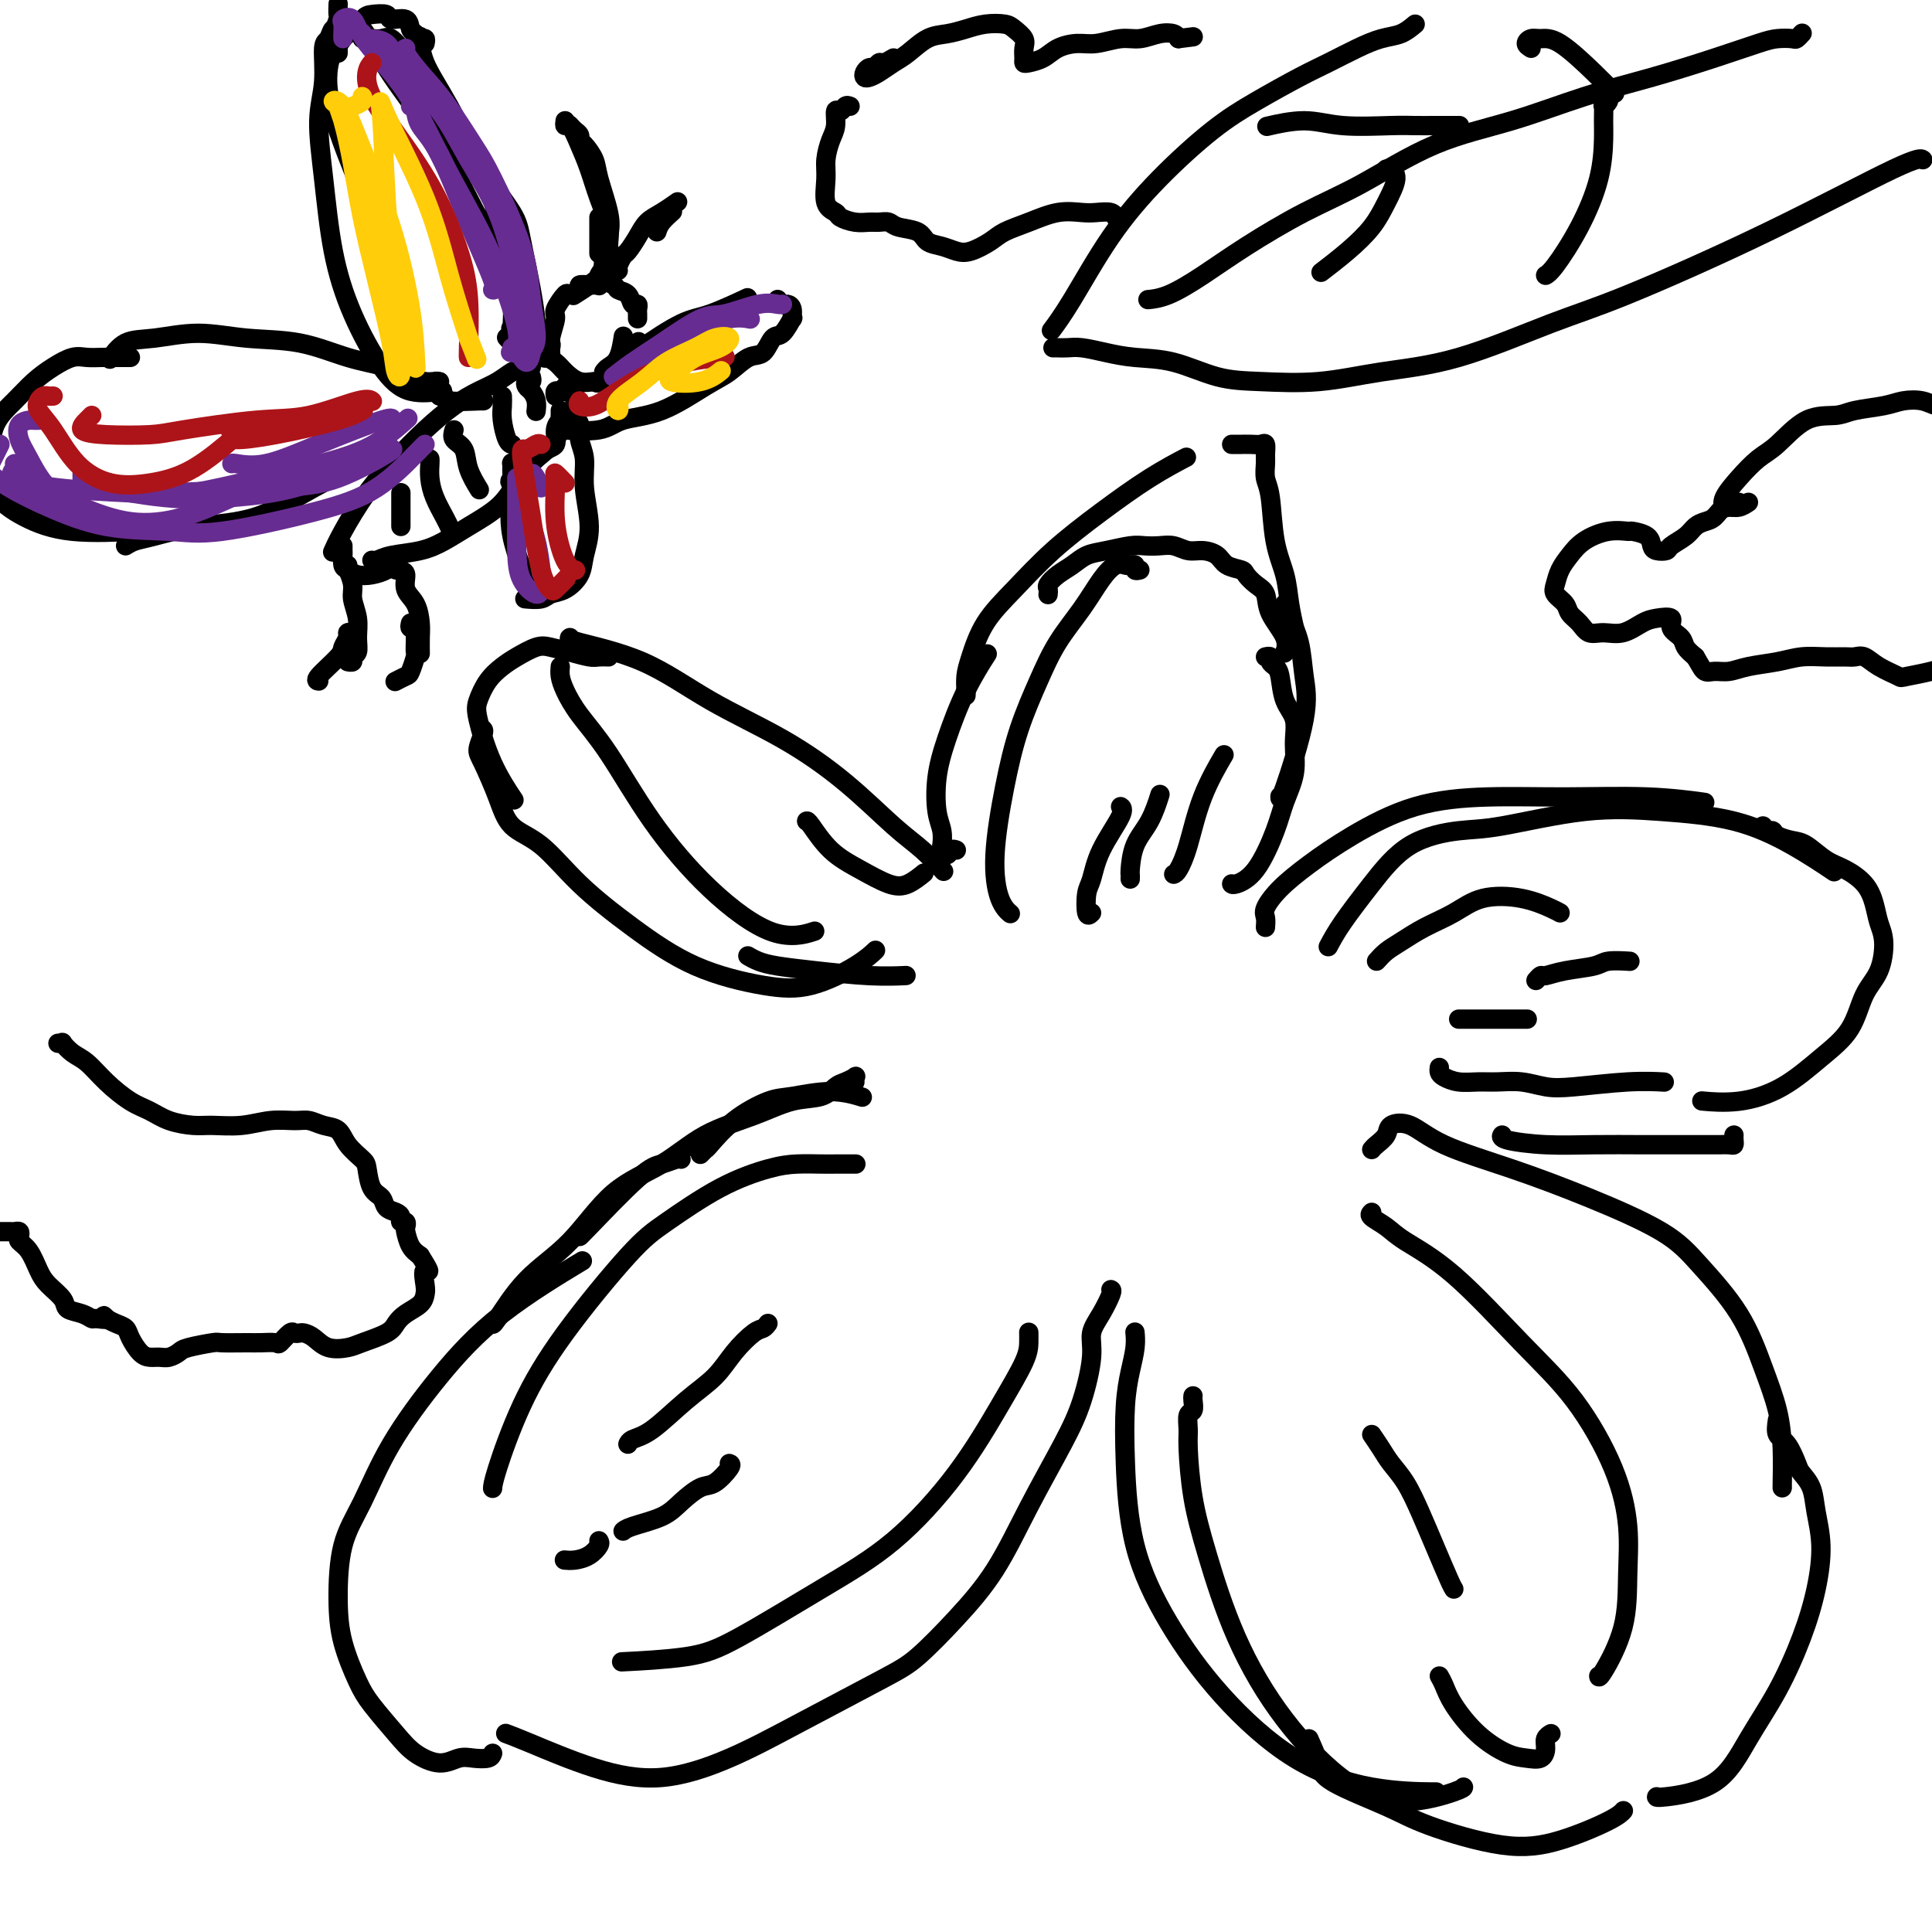 <svg viewBox='0 0 400 400' version='1.1' xmlns='http://www.w3.org/2000/svg' xmlns:xlink='http://www.w3.org/1999/xlink'><g fill='none' stroke='#000000' stroke-width='4' stroke-linecap='round' stroke-linejoin='round'><path d='M198,176c-0.339,-0.141 -0.678,-0.281 -1,0c-0.322,0.281 -0.626,0.984 -1,1c-0.374,0.016 -0.820,-0.653 -1,-1c-0.180,-0.347 -0.096,-0.370 0,-1c0.096,-0.630 0.205,-1.866 0,-3c-0.205,-1.134 -0.723,-2.165 -1,-4c-0.277,-1.835 -0.312,-4.475 0,-7c0.312,-2.525 0.970,-4.934 2,-8c1.030,-3.066 2.431,-6.787 4,-10c1.569,-3.213 3.305,-5.918 4,-7c0.695,-1.082 0.347,-0.541 0,0'/><path d='M217,123c-0.011,0.096 -0.022,0.192 0,0c0.022,-0.192 0.077,-0.671 0,-1c-0.077,-0.329 -0.287,-0.508 0,-1c0.287,-0.492 1.070,-1.299 2,-2c0.930,-0.701 2.006,-1.298 3,-2c0.994,-0.702 1.907,-1.508 3,-2c1.093,-0.492 2.365,-0.669 4,-1c1.635,-0.331 3.634,-0.817 5,-1c1.366,-0.183 2.098,-0.064 3,0c0.902,0.064 1.975,0.072 3,0c1.025,-0.072 2.002,-0.223 3,0c0.998,0.223 2.015,0.819 3,1c0.985,0.181 1.937,-0.055 3,0c1.063,0.055 2.238,0.399 3,1c0.762,0.601 1.112,1.458 2,2c0.888,0.542 2.316,0.769 3,1c0.684,0.231 0.625,0.466 1,1c0.375,0.534 1.183,1.366 2,2c0.817,0.634 1.644,1.070 2,2c0.356,0.930 0.240,2.352 1,4c0.760,1.648 2.397,3.521 3,5c0.603,1.479 0.172,2.566 0,3c-0.172,0.434 -0.086,0.217 0,0'/><path d='M262,136c0.446,-0.090 0.892,-0.180 1,0c0.108,0.180 -0.121,0.630 0,1c0.121,0.370 0.592,0.659 1,1c0.408,0.341 0.752,0.732 1,2c0.248,1.268 0.400,3.412 1,5c0.600,1.588 1.649,2.619 2,4c0.351,1.381 0.006,3.111 0,5c-0.006,1.889 0.328,3.935 0,6c-0.328,2.065 -1.317,4.147 -2,6c-0.683,1.853 -1.059,3.477 -2,6c-0.941,2.523 -2.448,5.944 -4,8c-1.552,2.056 -3.149,2.746 -4,3c-0.851,0.254 -0.958,0.073 -1,0c-0.042,-0.073 -0.021,-0.036 0,0'/><path d='M262,192c0.056,-0.709 0.112,-1.419 0,-2c-0.112,-0.581 -0.393,-1.034 0,-2c0.393,-0.966 1.459,-2.445 3,-4c1.541,-1.555 3.558,-3.187 6,-5c2.442,-1.813 5.309,-3.807 9,-6c3.691,-2.193 8.206,-4.584 13,-6c4.794,-1.416 9.867,-1.857 15,-2c5.133,-0.143 10.324,0.013 16,0c5.676,-0.013 11.836,-0.196 17,0c5.164,0.196 9.333,0.770 11,1c1.667,0.230 0.834,0.115 0,0'/><path d='M365,171c0.320,0.446 0.640,0.891 1,1c0.360,0.109 0.760,-0.119 1,0c0.240,0.119 0.321,0.583 1,1c0.679,0.417 1.957,0.785 3,1c1.043,0.215 1.852,0.276 3,1c1.148,0.724 2.636,2.112 4,3c1.364,0.888 2.604,1.278 4,2c1.396,0.722 2.947,1.778 4,3c1.053,1.222 1.607,2.610 2,4c0.393,1.390 0.624,2.783 1,4c0.376,1.217 0.897,2.259 1,4c0.103,1.741 -0.212,4.181 -1,6c-0.788,1.819 -2.048,3.017 -3,5c-0.952,1.983 -1.594,4.752 -3,7c-1.406,2.248 -3.576,3.975 -6,6c-2.424,2.025 -5.103,4.347 -8,6c-2.897,1.653 -6.011,2.637 -9,3c-2.989,0.363 -5.854,0.104 -7,0c-1.146,-0.104 -0.573,-0.052 0,0'/><path d='M359,235c-0.014,0.309 -0.029,0.619 0,1c0.029,0.381 0.100,0.834 0,1c-0.100,0.166 -0.373,0.044 -1,0c-0.627,-0.044 -1.608,-0.012 -2,0c-0.392,0.012 -0.194,0.003 -1,0c-0.806,-0.003 -2.617,-0.000 -4,0c-1.383,0.000 -2.340,-0.003 -4,0c-1.660,0.003 -4.024,0.011 -7,0c-2.976,-0.011 -6.563,-0.042 -10,0c-3.437,0.042 -6.726,0.155 -10,0c-3.274,-0.155 -6.535,-0.580 -8,-1c-1.465,-0.420 -1.133,-0.834 -1,-1c0.133,-0.166 0.066,-0.083 0,0'/><path d='M284,238c0.203,-0.250 0.406,-0.501 1,-1c0.594,-0.499 1.579,-1.248 2,-2c0.421,-0.752 0.278,-1.509 1,-2c0.722,-0.491 2.309,-0.716 4,0c1.691,0.716 3.484,2.375 7,4c3.516,1.625 8.754,3.217 14,5c5.246,1.783 10.500,3.758 16,6c5.500,2.242 11.246,4.750 15,7c3.754,2.250 5.517,4.240 8,7c2.483,2.760 5.684,6.288 8,10c2.316,3.712 3.745,7.608 5,11c1.255,3.392 2.336,6.282 3,9c0.664,2.718 0.910,5.265 1,8c0.090,2.735 0.024,5.660 0,7c-0.024,1.340 -0.007,1.097 0,1c0.007,-0.097 0.003,-0.049 0,0'/><path d='M368,294c-0.170,1.151 -0.340,2.302 0,3c0.340,0.698 1.190,0.943 2,2c0.810,1.057 1.580,2.926 2,4c0.420,1.074 0.489,1.354 1,2c0.511,0.646 1.464,1.658 2,3c0.536,1.342 0.655,3.012 1,5c0.345,1.988 0.915,4.292 1,7c0.085,2.708 -0.316,5.821 -1,9c-0.684,3.179 -1.651,6.425 -3,10c-1.349,3.575 -3.079,7.480 -5,11c-1.921,3.520 -4.031,6.656 -6,10c-1.969,3.344 -3.796,6.896 -7,9c-3.204,2.104 -7.786,2.759 -10,3c-2.214,0.241 -2.061,0.069 -2,0c0.061,-0.069 0.031,-0.034 0,0'/><path d='M235,276c0.006,0.061 0.012,0.121 0,0c-0.012,-0.121 -0.042,-0.425 0,0c0.042,0.425 0.158,1.579 0,3c-0.158,1.421 -0.588,3.107 -1,5c-0.412,1.893 -0.806,3.991 -1,7c-0.194,3.009 -0.188,6.929 0,12c0.188,5.071 0.557,11.292 2,17c1.443,5.708 3.961,10.903 7,16c3.039,5.097 6.600,10.098 11,15c4.400,4.902 9.637,9.706 15,13c5.363,3.294 10.850,5.079 16,6c5.150,0.921 9.964,0.979 12,1c2.036,0.021 1.296,0.006 1,0c-0.296,-0.006 -0.148,-0.003 0,0'/><path d='M271,360c0.793,1.788 1.587,3.576 2,5c0.413,1.424 0.447,2.483 3,4c2.553,1.517 7.625,3.493 11,5c3.375,1.507 5.052,2.544 9,4c3.948,1.456 10.169,3.332 15,4c4.831,0.668 8.274,0.127 12,-1c3.726,-1.127 7.734,-2.842 10,-4c2.266,-1.158 2.790,-1.759 3,-2c0.210,-0.241 0.105,-0.120 0,0'/><path d='M230,267c0.163,0.066 0.326,0.133 0,1c-0.326,0.867 -1.140,2.536 -2,4c-0.860,1.464 -1.764,2.724 -2,4c-0.236,1.276 0.197,2.568 0,5c-0.197,2.432 -1.025,6.005 -2,9c-0.975,2.995 -2.098,5.410 -4,9c-1.902,3.590 -4.585,8.353 -7,13c-2.415,4.647 -4.563,9.178 -7,13c-2.437,3.822 -5.163,6.933 -8,10c-2.837,3.067 -5.786,6.088 -8,8c-2.214,1.912 -3.695,2.716 -8,5c-4.305,2.284 -11.435,6.049 -17,9c-5.565,2.951 -9.565,5.088 -14,7c-4.435,1.912 -9.304,3.598 -14,4c-4.696,0.402 -9.217,-0.480 -14,-2c-4.783,-1.520 -9.826,-3.679 -13,-5c-3.174,-1.321 -4.478,-1.806 -5,-2c-0.522,-0.194 -0.261,-0.097 0,0'/><path d='M102,363c-0.151,0.412 -0.301,0.823 -1,1c-0.699,0.177 -1.945,0.118 -3,0c-1.055,-0.118 -1.917,-0.296 -3,0c-1.083,0.296 -2.386,1.065 -4,1c-1.614,-0.065 -3.539,-0.966 -5,-2c-1.461,-1.034 -2.458,-2.203 -4,-4c-1.542,-1.797 -3.628,-4.222 -5,-6c-1.372,-1.778 -2.031,-2.911 -3,-5c-0.969,-2.089 -2.248,-5.136 -3,-8c-0.752,-2.864 -0.975,-5.545 -1,-9c-0.025,-3.455 0.149,-7.686 1,-11c0.851,-3.314 2.377,-5.713 4,-9c1.623,-3.287 3.341,-7.464 6,-12c2.659,-4.536 6.259,-9.432 10,-14c3.741,-4.568 7.623,-8.807 13,-13c5.377,-4.193 12.251,-8.341 15,-10c2.749,-1.659 1.375,-0.830 0,0'/><path d='M145,239c0.411,-0.430 0.823,-0.860 1,-1c0.177,-0.140 0.120,0.010 1,-1c0.880,-1.010 2.695,-3.181 5,-5c2.305,-1.819 5.098,-3.286 7,-4c1.902,-0.714 2.912,-0.676 5,-1c2.088,-0.324 5.255,-1.010 8,-1c2.745,0.010 5.070,0.717 6,1c0.930,0.283 0.465,0.141 0,0'/><path d='M195,180c0.331,0.358 0.662,0.717 0,0c-0.662,-0.717 -2.317,-2.509 -4,-4c-1.683,-1.491 -3.394,-2.681 -6,-5c-2.606,-2.319 -6.107,-5.766 -10,-9c-3.893,-3.234 -8.178,-6.254 -13,-9c-4.822,-2.746 -10.182,-5.219 -15,-8c-4.818,-2.781 -9.096,-5.869 -14,-8c-4.904,-2.131 -10.436,-3.304 -13,-4c-2.564,-0.696 -2.161,-0.913 -2,-1c0.161,-0.087 0.081,-0.043 0,0'/><path d='M126,136c-0.712,-0.023 -1.424,-0.046 -2,0c-0.576,0.046 -1.014,0.162 -2,0c-0.986,-0.162 -2.518,-0.602 -4,-1c-1.482,-0.398 -2.914,-0.754 -4,-1c-1.086,-0.246 -1.825,-0.382 -3,0c-1.175,0.382 -2.786,1.283 -4,2c-1.214,0.717 -2.031,1.249 -3,2c-0.969,0.751 -2.091,1.722 -3,3c-0.909,1.278 -1.605,2.862 -2,4c-0.395,1.138 -0.487,1.831 0,4c0.487,2.169 1.554,5.815 3,9c1.446,3.185 3.270,5.910 4,7c0.730,1.090 0.365,0.545 0,0'/><path d='M100,151c0.123,0.129 0.246,0.257 0,1c-0.246,0.743 -0.862,2.099 -1,3c-0.138,0.901 0.202,1.347 1,3c0.798,1.653 2.056,4.515 3,7c0.944,2.485 1.575,4.594 3,6c1.425,1.406 3.645,2.110 6,4c2.355,1.890 4.846,4.965 8,8c3.154,3.035 6.973,6.031 11,9c4.027,2.969 8.263,5.913 13,8c4.737,2.087 9.974,3.319 14,4c4.026,0.681 6.842,0.811 10,0c3.158,-0.811 6.658,-2.565 9,-4c2.342,-1.435 3.526,-2.553 4,-3c0.474,-0.447 0.237,-0.224 0,0'/><path d='M155,198c-0.150,-0.089 -0.300,-0.178 0,0c0.300,0.178 1.052,0.622 2,1c0.948,0.378 2.094,0.690 4,1c1.906,0.310 4.573,0.619 8,1c3.427,0.381 7.615,0.833 11,1c3.385,0.167 5.967,0.048 7,0c1.033,-0.048 0.516,-0.024 0,0'/><path d='M177,224c-0.048,-0.396 -0.097,-0.793 0,-1c0.097,-0.207 0.339,-0.226 0,0c-0.339,0.226 -1.258,0.696 -2,1c-0.742,0.304 -1.308,0.442 -2,1c-0.692,0.558 -1.510,1.538 -3,2c-1.490,0.462 -3.652,0.407 -6,1c-2.348,0.593 -4.883,1.833 -8,3c-3.117,1.167 -6.817,2.261 -10,4c-3.183,1.739 -5.848,4.123 -9,6c-3.152,1.877 -6.792,3.245 -10,6c-3.208,2.755 -5.984,6.896 -9,10c-3.016,3.104 -6.272,5.172 -9,8c-2.728,2.828 -4.927,6.415 -6,8c-1.073,1.585 -1.021,1.167 -1,1c0.021,-0.167 0.010,-0.084 0,0'/><path d='M141,240c-0.158,-0.099 -0.315,-0.198 -1,0c-0.685,0.198 -1.896,0.694 -3,1c-1.104,0.306 -2.100,0.422 -5,3c-2.900,2.578 -7.704,7.617 -10,10c-2.296,2.383 -2.085,2.109 -2,2c0.085,-0.109 0.042,-0.055 0,0'/><path d='M200,144c0.016,-0.159 0.031,-0.318 0,-1c-0.031,-0.682 -0.109,-1.887 0,-3c0.109,-1.113 0.405,-2.133 1,-4c0.595,-1.867 1.489,-4.582 3,-7c1.511,-2.418 3.639,-4.540 6,-7c2.361,-2.460 4.956,-5.259 8,-8c3.044,-2.741 6.538,-5.426 10,-8c3.462,-2.574 6.894,-5.039 10,-7c3.106,-1.961 5.888,-3.417 7,-4c1.112,-0.583 0.556,-0.291 0,0'/><path d='M255,92c0.892,-0.001 1.784,-0.002 2,0c0.216,0.002 -0.243,0.007 0,0c0.243,-0.007 1.190,-0.025 2,0c0.810,0.025 1.484,0.093 2,0c0.516,-0.093 0.874,-0.347 1,0c0.126,0.347 0.022,1.294 0,2c-0.022,0.706 0.039,1.170 0,2c-0.039,0.830 -0.180,2.026 0,3c0.180,0.974 0.679,1.726 1,4c0.321,2.274 0.465,6.071 1,9c0.535,2.929 1.463,4.991 2,7c0.537,2.009 0.683,3.964 1,6c0.317,2.036 0.805,4.153 1,5c0.195,0.847 0.098,0.423 0,0'/><path d='M266,125c-0.059,0.303 -0.117,0.605 0,1c0.117,0.395 0.410,0.881 1,2c0.590,1.119 1.479,2.871 2,5c0.521,2.129 0.676,4.637 1,7c0.324,2.363 0.819,4.582 0,9c-0.819,4.418 -2.951,11.036 -4,14c-1.049,2.964 -1.014,2.276 -1,2c0.014,-0.276 0.007,-0.138 0,0'/><path d='M236,118c-0.448,0.112 -0.896,0.224 -1,0c-0.104,-0.224 0.135,-0.785 0,-1c-0.135,-0.215 -0.646,-0.083 -1,0c-0.354,0.083 -0.552,0.116 -1,0c-0.448,-0.116 -1.147,-0.380 -2,0c-0.853,0.380 -1.859,1.405 -3,3c-1.141,1.595 -2.416,3.760 -4,6c-1.584,2.240 -3.476,4.557 -5,7c-1.524,2.443 -2.680,5.014 -4,8c-1.320,2.986 -2.805,6.387 -4,10c-1.195,3.613 -2.099,7.438 -3,12c-0.901,4.562 -1.798,9.862 -2,14c-0.202,4.138 0.292,7.114 1,9c0.708,1.886 1.631,2.682 2,3c0.369,0.318 0.185,0.159 0,0'/><path d='M226,189c-0.400,0.397 -0.800,0.793 -1,0c-0.200,-0.793 -0.201,-2.777 0,-4c0.201,-1.223 0.604,-1.687 1,-3c0.396,-1.313 0.787,-3.476 2,-6c1.213,-2.524 3.250,-5.410 4,-7c0.750,-1.590 0.214,-1.883 0,-2c-0.214,-0.117 -0.107,-0.059 0,0'/><path d='M234,182c0.010,-0.431 0.021,-0.862 0,-1c-0.021,-0.138 -0.072,0.018 0,-1c0.072,-1.018 0.267,-3.211 1,-5c0.733,-1.789 2.005,-3.174 3,-5c0.995,-1.826 1.713,-4.093 2,-5c0.287,-0.907 0.144,-0.453 0,0'/><path d='M243,181c0.255,-0.096 0.510,-0.191 1,-1c0.490,-0.809 1.214,-2.330 2,-5c0.786,-2.670 1.635,-6.488 3,-10c1.365,-3.512 3.247,-6.718 4,-8c0.753,-1.282 0.376,-0.641 0,0'/><path d='M275,196c0.762,-1.426 1.523,-2.852 3,-5c1.477,-2.148 3.669,-5.017 6,-8c2.331,-2.983 4.801,-6.078 8,-8c3.199,-1.922 7.127,-2.669 10,-3c2.873,-0.331 4.691,-0.247 9,-1c4.309,-0.753 11.110,-2.345 17,-3c5.890,-0.655 10.868,-0.374 16,0c5.132,0.374 10.417,0.843 15,2c4.583,1.157 8.465,3.004 12,5c3.535,1.996 6.724,4.142 8,5c1.276,0.858 0.638,0.429 0,0'/><path d='M318,203c0.386,-0.447 0.772,-0.894 1,-1c0.228,-0.106 0.296,0.129 1,0c0.704,-0.129 2.042,-0.623 4,-1c1.958,-0.377 4.535,-0.637 6,-1c1.465,-0.363 1.817,-0.828 3,-1c1.183,-0.172 3.195,-0.049 4,0c0.805,0.049 0.402,0.025 0,0'/><path d='M285,199c0.618,-0.692 1.235,-1.383 2,-2c0.765,-0.617 1.676,-1.158 3,-2c1.324,-0.842 3.061,-1.984 5,-3c1.939,-1.016 4.078,-1.904 6,-3c1.922,-1.096 3.625,-2.399 6,-3c2.375,-0.601 5.420,-0.501 8,0c2.580,0.501 4.695,1.404 6,2c1.305,0.596 1.802,0.885 2,1c0.198,0.115 0.099,0.058 0,0'/><path d='M302,211c0.253,0.000 0.506,0.000 1,0c0.494,0.000 1.229,0.000 2,0c0.771,0.000 1.578,0.000 3,0c1.422,-0.000 3.460,0.000 5,0c1.540,0.000 2.583,0.000 3,0c0.417,0.000 0.209,0.000 0,0'/><path d='M298,221c-0.048,0.340 -0.097,0.680 0,1c0.097,0.320 0.338,0.621 1,1c0.662,0.379 1.744,0.837 3,1c1.256,0.163 2.686,0.031 4,0c1.314,-0.031 2.512,0.041 4,0c1.488,-0.041 3.265,-0.193 5,0c1.735,0.193 3.429,0.731 5,1c1.571,0.269 3.019,0.268 6,0c2.981,-0.268 7.495,-0.803 11,-1c3.505,-0.197 6.001,-0.056 7,0c0.999,0.056 0.499,0.028 0,0'/><path d='M284,251c-0.274,0.256 -0.549,0.511 0,1c0.549,0.489 1.921,1.211 3,2c1.079,0.789 1.864,1.644 4,3c2.136,1.356 5.624,3.213 10,7c4.376,3.787 9.642,9.506 14,14c4.358,4.494 7.809,7.765 11,12c3.191,4.235 6.123,9.433 8,14c1.877,4.567 2.699,8.502 3,12c0.301,3.498 0.081,6.559 0,10c-0.081,3.441 -0.022,7.263 -1,11c-0.978,3.737 -2.994,7.391 -4,9c-1.006,1.609 -1.002,1.174 -1,1c0.002,-0.174 0.001,-0.087 0,0'/><path d='M284,297c0.690,1.012 1.381,2.025 2,3c0.619,0.975 1.167,1.914 2,3c0.833,1.086 1.950,2.319 3,4c1.050,1.681 2.033,3.810 3,6c0.967,2.190 1.919,4.443 3,7c1.081,2.557 2.291,5.419 3,7c0.709,1.581 0.917,1.880 1,2c0.083,0.120 0.042,0.060 0,0'/><path d='M247,289c-0.031,0.206 -0.061,0.413 0,1c0.061,0.587 0.214,1.556 0,2c-0.214,0.444 -0.796,0.364 -1,1c-0.204,0.636 -0.029,1.989 0,3c0.029,1.011 -0.088,1.681 0,4c0.088,2.319 0.381,6.287 1,10c0.619,3.713 1.563,7.172 3,12c1.437,4.828 3.366,11.024 6,17c2.634,5.976 5.974,11.731 10,17c4.026,5.269 8.739,10.053 13,13c4.261,2.947 8.070,4.058 12,4c3.930,-0.058 7.981,-1.285 10,-2c2.019,-0.715 2.005,-0.919 2,-1c-0.005,-0.081 -0.003,-0.041 0,0'/><path d='M298,347c0.306,0.544 0.612,1.088 1,2c0.388,0.912 0.856,2.193 2,4c1.144,1.807 2.962,4.139 5,6c2.038,1.861 4.296,3.252 6,4c1.704,0.748 2.852,0.852 4,1c1.148,0.148 2.294,0.341 3,0c0.706,-0.341 0.973,-1.215 1,-2c0.027,-0.785 -0.185,-1.481 0,-2c0.185,-0.519 0.767,-0.863 1,-1c0.233,-0.137 0.116,-0.069 0,0'/><path d='M213,276c-0.003,-0.155 -0.007,-0.310 0,0c0.007,0.310 0.024,1.083 0,2c-0.024,0.917 -0.089,1.976 -1,4c-0.911,2.024 -2.667,5.014 -5,9c-2.333,3.986 -5.242,8.970 -9,14c-3.758,5.030 -8.364,10.108 -13,14c-4.636,3.892 -9.300,6.598 -15,10c-5.700,3.402 -12.435,7.499 -17,10c-4.565,2.501 -6.960,3.404 -11,4c-4.040,0.596 -9.726,0.885 -12,1c-2.274,0.115 -1.137,0.058 0,0'/><path d='M151,303c0.276,0.094 0.551,0.189 0,1c-0.551,0.811 -1.930,2.339 -3,3c-1.070,0.661 -1.831,0.454 -3,1c-1.169,0.546 -2.744,1.845 -4,3c-1.256,1.155 -2.192,2.165 -4,3c-1.808,0.835 -4.487,1.494 -6,2c-1.513,0.506 -1.861,0.859 -2,1c-0.139,0.141 -0.070,0.071 0,0'/><path d='M124,319c0.152,0.226 0.303,0.453 0,1c-0.303,0.547 -1.061,1.415 -2,2c-0.939,0.585 -2.061,0.888 -3,1c-0.939,0.112 -1.697,0.032 -2,0c-0.303,-0.032 -0.152,-0.016 0,0'/><path d='M177,241c0.182,-0.000 0.363,-0.000 0,0c-0.363,0.000 -1.272,0.001 -2,0c-0.728,-0.001 -1.277,-0.005 -2,0c-0.723,0.005 -1.620,0.021 -3,0c-1.380,-0.021 -3.243,-0.077 -5,0c-1.757,0.077 -3.408,0.286 -6,1c-2.592,0.714 -6.124,1.934 -10,4c-3.876,2.066 -8.096,4.980 -11,7c-2.904,2.020 -4.491,3.148 -8,7c-3.509,3.852 -8.940,10.430 -13,16c-4.060,5.570 -6.748,10.132 -9,15c-2.252,4.868 -4.068,10.041 -5,13c-0.932,2.959 -0.981,3.702 -1,4c-0.019,0.298 -0.010,0.149 0,0'/><path d='M159,274c-0.295,0.398 -0.589,0.796 -1,1c-0.411,0.204 -0.938,0.215 -2,1c-1.062,0.785 -2.659,2.343 -4,4c-1.341,1.657 -2.426,3.415 -4,5c-1.574,1.585 -3.637,2.999 -6,5c-2.363,2.001 -5.025,4.588 -7,6c-1.975,1.412 -3.262,1.649 -4,2c-0.738,0.351 -0.925,0.814 -1,1c-0.075,0.186 -0.037,0.093 0,0'/><path d='M116,138c-0.057,0.616 -0.113,1.232 0,2c0.113,0.768 0.397,1.688 1,3c0.603,1.312 1.526,3.015 3,5c1.474,1.985 3.499,4.251 6,8c2.501,3.749 5.477,8.980 9,14c3.523,5.020 7.594,9.830 12,14c4.406,4.170 9.148,7.700 13,9c3.852,1.300 6.815,0.372 8,0c1.185,-0.372 0.593,-0.186 0,0'/><path d='M167,170c0.110,-0.045 0.220,-0.091 1,1c0.780,1.091 2.231,3.318 4,5c1.769,1.682 3.858,2.818 6,4c2.142,1.182 4.337,2.410 6,3c1.663,0.590 2.794,0.544 4,0c1.206,-0.544 2.487,-1.584 3,-2c0.513,-0.416 0.256,-0.208 0,0'/><path d='M293,5c-0.927,0.773 -1.853,1.545 -3,2c-1.147,0.455 -2.513,0.592 -4,1c-1.487,0.408 -3.095,1.087 -5,2c-1.905,0.913 -4.105,2.059 -6,3c-1.895,0.941 -3.483,1.676 -6,3c-2.517,1.324 -5.961,3.238 -9,5c-3.039,1.762 -5.673,3.373 -9,6c-3.327,2.627 -7.347,6.270 -11,10c-3.653,3.730 -6.938,7.546 -10,12c-3.062,4.454 -5.901,9.545 -8,13c-2.099,3.455 -3.457,5.273 -4,6c-0.543,0.727 -0.272,0.364 0,0'/><path d='M218,72c0.256,-0.006 0.512,-0.012 1,0c0.488,0.012 1.208,0.043 2,0c0.792,-0.043 1.658,-0.159 3,0c1.342,0.159 3.161,0.592 5,1c1.839,0.408 3.697,0.790 6,1c2.303,0.210 5.049,0.246 8,1c2.951,0.754 6.105,2.225 9,3c2.895,0.775 5.530,0.854 9,1c3.470,0.146 7.775,0.359 12,0c4.225,-0.359 8.368,-1.292 13,-2c4.632,-0.708 9.752,-1.192 16,-3c6.248,-1.808 13.625,-4.940 19,-7c5.375,-2.060 8.747,-3.049 16,-6c7.253,-2.951 18.387,-7.863 29,-13c10.613,-5.137 20.703,-10.498 26,-13c5.297,-2.502 5.799,-2.143 6,-2c0.201,0.143 0.100,0.072 0,0'/><path d='M373,7c0.102,-0.112 0.205,-0.225 0,0c-0.205,0.225 -0.716,0.786 -1,1c-0.284,0.214 -0.341,0.080 -1,0c-0.659,-0.080 -1.919,-0.105 -3,0c-1.081,0.105 -1.982,0.341 -4,1c-2.018,0.659 -5.151,1.740 -9,3c-3.849,1.260 -8.412,2.699 -13,4c-4.588,1.301 -9.201,2.463 -14,4c-4.799,1.537 -9.785,3.449 -15,5c-5.215,1.551 -10.657,2.742 -16,5c-5.343,2.258 -10.585,5.582 -15,8c-4.415,2.418 -8.003,3.930 -12,6c-3.997,2.070 -8.402,4.698 -12,7c-3.598,2.302 -6.387,4.277 -9,6c-2.613,1.723 -5.050,3.195 -7,4c-1.950,0.805 -3.414,0.944 -4,1c-0.586,0.056 -0.293,0.028 0,0'/><path d='M302,26c0.162,-0.000 0.324,-0.000 0,0c-0.324,0.000 -1.134,0.001 -2,0c-0.866,-0.001 -1.789,-0.005 -3,0c-1.211,0.005 -2.711,0.019 -4,0c-1.289,-0.019 -2.368,-0.071 -5,0c-2.632,0.071 -6.819,0.267 -10,0c-3.181,-0.267 -5.356,-0.995 -8,-1c-2.644,-0.005 -5.755,0.713 -7,1c-1.245,0.287 -0.622,0.144 0,0'/><path d='M287,35c0.465,0.029 0.930,0.057 1,0c0.070,-0.057 -0.254,-0.200 0,0c0.254,0.200 1.087,0.744 1,2c-0.087,1.256 -1.092,3.223 -2,5c-0.908,1.777 -1.718,3.363 -3,5c-1.282,1.637 -3.038,3.325 -5,5c-1.962,1.675 -4.132,3.336 -5,4c-0.868,0.664 -0.434,0.332 0,0'/><path d='M333,20c0.113,0.290 0.227,0.581 0,1c-0.227,0.419 -0.794,0.968 -1,1c-0.206,0.032 -0.052,-0.452 0,0c0.052,0.452 0.001,1.840 0,3c-0.001,1.160 0.049,2.090 0,4c-0.049,1.910 -0.195,4.799 -1,8c-0.805,3.201 -2.267,6.714 -4,10c-1.733,3.286 -3.736,6.346 -5,8c-1.264,1.654 -1.790,1.901 -2,2c-0.210,0.099 -0.105,0.049 0,0'/><path d='M317,10c-0.495,-0.307 -0.990,-0.614 -1,-1c-0.010,-0.386 0.464,-0.853 1,-1c0.536,-0.147 1.135,0.024 2,0c0.865,-0.024 1.995,-0.244 4,1c2.005,1.244 4.886,3.950 7,6c2.114,2.050 3.461,3.443 4,4c0.539,0.557 0.269,0.279 0,0'/><path d='M118,26c-0.082,-0.090 -0.164,-0.180 0,0c0.164,0.180 0.573,0.632 1,1c0.427,0.368 0.873,0.654 1,1c0.127,0.346 -0.064,0.753 0,1c0.064,0.247 0.382,0.336 1,1c0.618,0.664 1.535,1.904 2,3c0.465,1.096 0.478,2.049 1,4c0.522,1.951 1.551,4.901 2,7c0.449,2.099 0.316,3.346 0,5c-0.316,1.654 -0.816,3.715 -1,5c-0.184,1.285 -0.053,1.796 0,2c0.053,0.204 0.026,0.102 0,0'/><path d='M117,25c-0.066,0.513 -0.131,1.027 0,1c0.131,-0.027 0.460,-0.594 1,0c0.540,0.594 1.293,2.350 2,4c0.707,1.650 1.368,3.193 2,5c0.632,1.807 1.234,3.877 2,6c0.766,2.123 1.698,4.299 2,6c0.302,1.701 -0.024,2.925 0,4c0.024,1.075 0.398,1.999 0,3c-0.398,1.001 -1.569,2.077 -2,3c-0.431,0.923 -0.123,1.692 0,2c0.123,0.308 0.062,0.154 0,0'/><path d='M124,45c0.000,0.851 0.000,1.702 0,2c0.000,0.298 0.000,0.042 0,1c-0.000,0.958 0.000,3.131 0,4c0.000,0.869 0.000,0.435 0,0'/><path d='M128,56c-0.096,-0.208 -0.192,-0.416 0,-1c0.192,-0.584 0.673,-1.546 1,-2c0.327,-0.454 0.501,-0.402 1,-1c0.499,-0.598 1.321,-1.845 2,-3c0.679,-1.155 1.213,-2.217 2,-3c0.787,-0.783 1.827,-1.288 3,-2c1.173,-0.712 2.478,-1.632 3,-2c0.522,-0.368 0.261,-0.184 0,0'/><path d='M136,48c0.200,-0.622 0.400,-1.244 1,-2c0.600,-0.756 1.600,-1.644 2,-2c0.400,-0.356 0.200,-0.178 0,0'/><path d='M132,66c0.007,-0.344 0.014,-0.687 0,-1c-0.014,-0.313 -0.050,-0.595 0,-1c0.050,-0.405 0.184,-0.934 0,-1c-0.184,-0.066 -0.686,0.332 -1,0c-0.314,-0.332 -0.439,-1.394 -1,-2c-0.561,-0.606 -1.559,-0.757 -2,-1c-0.441,-0.243 -0.325,-0.576 -1,-1c-0.675,-0.424 -2.142,-0.937 -3,-1c-0.858,-0.063 -1.106,0.323 -2,1c-0.894,0.677 -2.433,1.644 -3,2c-0.567,0.356 -0.162,0.102 0,0c0.162,-0.102 0.081,-0.051 0,0'/><path d='M124,59c-0.374,-0.006 -0.748,-0.011 -1,0c-0.252,0.011 -0.381,0.039 -1,0c-0.619,-0.039 -1.729,-0.144 -2,0c-0.271,0.144 0.296,0.536 0,1c-0.296,0.464 -1.456,0.998 -2,1c-0.544,0.002 -0.471,-0.529 -1,0c-0.529,0.529 -1.658,2.117 -2,3c-0.342,0.883 0.105,1.060 0,2c-0.105,0.940 -0.760,2.644 -1,4c-0.240,1.356 -0.065,2.365 0,3c0.065,0.635 0.018,0.896 0,1c-0.018,0.104 -0.009,0.052 0,0'/><path d='M114,71c0.100,0.191 0.200,0.382 0,1c-0.200,0.618 -0.700,1.662 -1,2c-0.300,0.338 -0.400,-0.029 0,0c0.400,0.029 1.299,0.453 2,1c0.701,0.547 1.203,1.218 2,2c0.797,0.782 1.890,1.676 3,2c1.110,0.324 2.238,0.080 3,0c0.762,-0.080 1.157,0.006 2,0c0.843,-0.006 2.133,-0.105 3,-1c0.867,-0.895 1.310,-2.587 2,-4c0.690,-1.413 1.626,-2.547 2,-3c0.374,-0.453 0.187,-0.227 0,0'/><path d='M125,77c0.226,-0.317 0.453,-0.635 1,-1c0.547,-0.365 1.415,-0.778 2,-2c0.585,-1.222 0.888,-3.252 1,-4c0.112,-0.748 0.032,-0.214 0,0c-0.032,0.214 -0.016,0.107 0,0'/><path d='M110,76c0.037,-0.318 0.073,-0.636 0,-1c-0.073,-0.364 -0.257,-0.774 0,-1c0.257,-0.226 0.953,-0.269 1,0c0.047,0.269 -0.556,0.849 -1,1c-0.444,0.151 -0.729,-0.126 -1,0c-0.271,0.126 -0.528,0.654 -1,1c-0.472,0.346 -1.160,0.510 -2,1c-0.840,0.490 -1.833,1.308 -3,2c-1.167,0.692 -2.509,1.259 -4,2c-1.491,0.741 -3.131,1.657 -5,3c-1.869,1.343 -3.969,3.113 -6,5c-2.031,1.887 -3.995,3.890 -6,6c-2.005,2.110 -4.053,4.329 -6,7c-1.947,2.671 -3.793,5.796 -5,8c-1.207,2.204 -1.773,3.487 -2,4c-0.227,0.513 -0.113,0.257 0,0'/><path d='M115,82c-0.081,-0.414 -0.163,-0.829 0,-1c0.163,-0.171 0.569,-0.099 1,0c0.431,0.099 0.886,0.225 1,0c0.114,-0.225 -0.114,-0.799 0,-1c0.114,-0.201 0.568,-0.028 1,0c0.432,0.028 0.842,-0.090 1,0c0.158,0.090 0.066,0.386 0,1c-0.066,0.614 -0.105,1.545 0,2c0.105,0.455 0.353,0.433 0,1c-0.353,0.567 -1.306,1.721 -2,3c-0.694,1.279 -1.128,2.682 -2,4c-0.872,1.318 -2.182,2.549 -4,4c-1.818,1.451 -4.143,3.121 -5,4c-0.857,0.879 -0.245,0.965 0,1c0.245,0.035 0.122,0.017 0,0'/><path d='M116,85c0.009,0.299 0.018,0.599 0,1c-0.018,0.401 -0.064,0.905 0,1c0.064,0.095 0.240,-0.219 0,0c-0.240,0.219 -0.894,0.970 -1,2c-0.106,1.030 0.335,2.337 0,3c-0.335,0.663 -1.446,0.681 -3,2c-1.554,1.319 -3.550,3.940 -5,6c-1.450,2.060 -2.352,3.560 -4,5c-1.648,1.440 -4.042,2.820 -6,4c-1.958,1.180 -3.481,2.158 -5,3c-1.519,0.842 -3.034,1.546 -5,2c-1.966,0.454 -4.383,0.658 -6,1c-1.617,0.342 -2.435,0.823 -3,1c-0.565,0.177 -0.876,0.051 -1,0c-0.124,-0.051 -0.062,-0.025 0,0'/><path d='M71,113c-0.005,0.364 -0.010,0.728 0,1c0.010,0.272 0.036,0.452 0,1c-0.036,0.548 -0.133,1.465 0,2c0.133,0.535 0.494,0.690 1,1c0.506,0.310 1.155,0.777 2,1c0.845,0.223 1.886,0.204 3,0c1.114,-0.204 2.300,-0.593 3,-1c0.700,-0.407 0.914,-0.830 1,-1c0.086,-0.170 0.043,-0.085 0,0'/><path d='M110,78c0.107,0.448 0.215,0.896 0,1c-0.215,0.104 -0.751,-0.136 -1,0c-0.249,0.136 -0.210,0.650 0,1c0.210,0.350 0.592,0.537 1,1c0.408,0.463 0.840,1.202 1,2c0.160,0.798 0.046,1.657 0,2c-0.046,0.343 -0.023,0.172 0,0'/><path d='M104,82c0.022,0.619 0.045,1.238 0,2c-0.045,0.762 -0.156,1.668 0,3c0.156,1.332 0.581,3.089 1,4c0.419,0.911 0.834,0.974 1,1c0.166,0.026 0.083,0.013 0,0'/><path d='M94,89c-0.212,0.708 -0.424,1.416 0,2c0.424,0.584 1.485,1.043 2,2c0.515,0.957 0.485,2.411 1,4c0.515,1.589 1.576,3.311 2,4c0.424,0.689 0.212,0.344 0,0'/><path d='M89,95c0.016,0.176 0.032,0.352 0,1c-0.032,0.648 -0.114,1.768 0,3c0.114,1.232 0.422,2.578 1,4c0.578,1.422 1.425,2.921 2,4c0.575,1.079 0.879,1.737 1,2c0.121,0.263 0.061,0.132 0,0'/><path d='M83,102c0.000,0.423 0.000,0.845 0,2c0.000,1.155 0.000,3.042 0,4c0.000,0.958 -0.000,0.988 0,1c0.000,0.012 0.000,0.006 0,0'/><path d='M82,118c-0.079,-0.525 -0.158,-1.051 0,-1c0.158,0.051 0.554,0.678 1,1c0.446,0.322 0.943,0.340 1,1c0.057,0.660 -0.324,1.964 0,3c0.324,1.036 1.355,1.805 2,3c0.645,1.195 0.905,2.815 1,4c0.095,1.185 0.026,1.934 0,3c-0.026,1.066 -0.007,2.447 0,3c0.007,0.553 0.004,0.276 0,0'/><path d='M85,129c-0.113,0.456 -0.226,0.912 0,1c0.226,0.088 0.792,-0.194 1,0c0.208,0.194 0.056,0.862 0,1c-0.056,0.138 -0.018,-0.254 0,0c0.018,0.254 0.017,1.153 0,2c-0.017,0.847 -0.051,1.642 0,2c0.051,0.358 0.185,0.278 0,1c-0.185,0.722 -0.689,2.245 -1,3c-0.311,0.755 -0.430,0.742 -1,1c-0.570,0.258 -1.591,0.788 -2,1c-0.409,0.212 -0.204,0.106 0,0'/><path d='M72,117c0.033,0.496 0.065,0.992 0,1c-0.065,0.008 -0.228,-0.473 0,0c0.228,0.473 0.847,1.899 1,3c0.153,1.101 -0.159,1.877 0,3c0.159,1.123 0.790,2.592 1,4c0.210,1.408 0.000,2.756 0,4c-0.000,1.244 0.210,2.386 0,3c-0.210,0.614 -0.840,0.701 -1,1c-0.160,0.299 0.149,0.811 0,1c-0.149,0.189 -0.757,0.054 -1,0c-0.243,-0.054 -0.122,-0.027 0,0'/><path d='M73,131c-0.454,-0.061 -0.907,-0.121 -1,0c-0.093,0.121 0.175,0.425 0,1c-0.175,0.575 -0.793,1.422 -1,2c-0.207,0.578 -0.004,0.887 -1,2c-0.996,1.113 -3.191,3.030 -4,4c-0.809,0.970 -0.231,0.991 0,1c0.231,0.009 0.116,0.004 0,0'/><path d='M112,70c0.112,0.407 0.224,0.813 0,1c-0.224,0.187 -0.785,0.154 -1,0c-0.215,-0.154 -0.085,-0.428 0,-1c0.085,-0.572 0.125,-1.440 0,-3c-0.125,-1.560 -0.416,-3.811 -1,-7c-0.584,-3.189 -1.463,-7.317 -2,-10c-0.537,-2.683 -0.732,-3.921 -2,-6c-1.268,-2.079 -3.608,-4.999 -6,-9c-2.392,-4.001 -4.837,-9.083 -7,-13c-2.163,-3.917 -4.044,-6.670 -5,-9c-0.956,-2.330 -0.987,-4.237 -1,-5c-0.013,-0.763 -0.006,-0.381 0,0'/><path d='M88,9c0.091,-0.449 0.181,-0.899 0,-1c-0.181,-0.101 -0.634,0.146 -1,0c-0.366,-0.146 -0.645,-0.684 -1,-1c-0.355,-0.316 -0.785,-0.411 -1,-1c-0.215,-0.589 -0.216,-1.674 -1,-2c-0.784,-0.326 -2.350,0.106 -3,0c-0.650,-0.106 -0.383,-0.749 -1,-1c-0.617,-0.251 -2.120,-0.111 -3,0c-0.880,0.111 -1.139,0.191 -2,1c-0.861,0.809 -2.323,2.345 -3,3c-0.677,0.655 -0.569,0.429 -1,1c-0.431,0.571 -1.400,1.941 -2,3c-0.600,1.059 -0.829,1.809 -1,3c-0.171,1.191 -0.283,2.824 0,5c0.283,2.176 0.961,4.893 2,8c1.039,3.107 2.440,6.602 3,8c0.560,1.398 0.280,0.699 0,0'/><path d='M69,11c-0.008,-0.203 -0.016,-0.406 0,-1c0.016,-0.594 0.057,-1.578 0,-2c-0.057,-0.422 -0.211,-0.282 0,-1c0.211,-0.718 0.789,-2.296 1,-3c0.211,-0.704 0.057,-0.536 0,-1c-0.057,-0.464 -0.016,-1.561 0,-2c0.016,-0.439 0.008,-0.219 0,0'/><path d='M70,11c0.007,-0.750 0.013,-1.500 0,-2c-0.013,-0.500 -0.046,-0.748 0,-1c0.046,-0.252 0.171,-0.506 0,-1c-0.171,-0.494 -0.639,-1.229 -1,-1c-0.361,0.229 -0.616,1.421 -1,2c-0.384,0.579 -0.897,0.544 -1,2c-0.103,1.456 0.203,4.404 0,7c-0.203,2.596 -0.916,4.840 -1,8c-0.084,3.160 0.460,7.236 1,12c0.540,4.764 1.077,10.215 2,15c0.923,4.785 2.231,8.904 4,13c1.769,4.096 4.000,8.170 6,11c2.000,2.830 3.769,4.416 6,5c2.231,0.584 4.923,0.167 6,0c1.077,-0.167 0.538,-0.083 0,0'/><path d='M91,82c0.483,-0.113 0.967,-0.226 1,0c0.033,0.226 -0.383,0.793 1,1c1.383,0.207 4.565,0.056 6,0c1.435,-0.056 1.124,-0.016 1,0c-0.124,0.016 -0.062,0.008 0,0'/><path d='M88,80c-0.080,0.400 -0.161,0.801 0,1c0.161,0.199 0.563,0.197 1,0c0.437,-0.197 0.910,-0.588 1,-1c0.090,-0.412 -0.204,-0.845 0,-1c0.204,-0.155 0.907,-0.034 1,0c0.093,0.034 -0.425,-0.020 -1,0c-0.575,0.020 -1.209,0.114 -2,0c-0.791,-0.114 -1.741,-0.436 -3,-1c-1.259,-0.564 -2.829,-1.371 -5,-2c-2.171,-0.629 -4.943,-1.079 -8,-2c-3.057,-0.921 -6.401,-2.313 -10,-3c-3.599,-0.687 -7.455,-0.670 -11,-1c-3.545,-0.330 -6.779,-1.005 -10,-1c-3.221,0.005 -6.430,0.692 -9,1c-2.570,0.308 -4.499,0.237 -6,1c-1.501,0.763 -2.572,2.361 -3,3c-0.428,0.639 -0.214,0.320 0,0'/><path d='M27,74c-0.359,0.000 -0.718,0.000 -1,0c-0.282,-0.000 -0.486,-0.002 -1,0c-0.514,0.002 -1.337,0.006 -2,0c-0.663,-0.006 -1.167,-0.021 -2,0c-0.833,0.021 -1.996,0.080 -3,0c-1.004,-0.080 -1.849,-0.299 -3,0c-1.151,0.299 -2.610,1.116 -4,2c-1.390,0.884 -2.713,1.835 -4,3c-1.287,1.165 -2.539,2.545 -4,4c-1.461,1.455 -3.130,2.986 -4,5c-0.870,2.014 -0.942,4.512 -1,7c-0.058,2.488 -0.101,4.968 1,7c1.101,2.032 3.347,3.617 6,5c2.653,1.383 5.714,2.565 10,3c4.286,0.435 9.796,0.124 12,0c2.204,-0.124 1.102,-0.062 0,0'/><path d='M26,113c0.588,-0.364 1.176,-0.728 2,-1c0.824,-0.272 1.882,-0.452 4,-1c2.118,-0.548 5.294,-1.465 9,-2c3.706,-0.535 7.942,-0.690 12,-2c4.058,-1.310 7.939,-3.776 12,-6c4.061,-2.224 8.303,-4.207 10,-5c1.697,-0.793 0.848,-0.397 0,0'/><path d='M124,79c-0.357,0.256 -0.715,0.513 0,0c0.715,-0.513 2.501,-1.795 4,-3c1.499,-1.205 2.711,-2.334 5,-4c2.289,-1.666 5.655,-3.869 8,-5c2.345,-1.131 3.670,-1.189 6,-2c2.330,-0.811 5.666,-2.375 7,-3c1.334,-0.625 0.667,-0.313 0,0'/><path d='M161,62c0.341,0.435 0.681,0.870 1,1c0.319,0.130 0.615,-0.045 1,0c0.385,0.045 0.857,0.310 1,1c0.143,0.690 -0.044,1.803 0,2c0.044,0.197 0.319,-0.524 0,0c-0.319,0.524 -1.232,2.294 -2,3c-0.768,0.706 -1.391,0.350 -2,1c-0.609,0.650 -1.205,2.307 -2,3c-0.795,0.693 -1.787,0.422 -3,1c-1.213,0.578 -2.645,2.005 -4,3c-1.355,0.995 -2.634,1.559 -5,3c-2.366,1.441 -5.819,3.759 -9,5c-3.181,1.241 -6.090,1.405 -8,2c-1.910,0.595 -2.822,1.622 -5,2c-2.178,0.378 -5.622,0.108 -7,0c-1.378,-0.108 -0.689,-0.054 0,0'/><path d='M116,87c0.229,0.012 0.458,0.024 1,0c0.542,-0.024 1.398,-0.085 2,0c0.602,0.085 0.951,0.317 1,1c0.049,0.683 -0.200,1.817 0,3c0.200,1.183 0.851,2.417 1,4c0.149,1.583 -0.203,3.517 0,6c0.203,2.483 0.962,5.516 1,8c0.038,2.484 -0.646,4.421 -1,6c-0.354,1.579 -0.379,2.801 -1,4c-0.621,1.199 -1.838,2.374 -3,3c-1.162,0.626 -2.270,0.704 -3,1c-0.730,0.296 -1.081,0.810 -2,1c-0.919,0.190 -2.405,0.054 -3,0c-0.595,-0.054 -0.297,-0.027 0,0'/><path d='M108,95c-0.309,0.412 -0.618,0.823 -1,1c-0.382,0.177 -0.838,0.119 -1,0c-0.162,-0.119 -0.029,-0.300 0,0c0.029,0.300 -0.045,1.082 0,2c0.045,0.918 0.208,1.973 0,4c-0.208,2.027 -0.788,5.028 0,9c0.788,3.972 2.943,8.916 4,11c1.057,2.084 1.016,1.310 1,1c-0.016,-0.310 -0.008,-0.155 0,0'/><path d='M185,12c-0.756,0.455 -1.513,0.909 -2,1c-0.487,0.091 -0.706,-0.182 -1,0c-0.294,0.182 -0.665,0.820 -1,1c-0.335,0.180 -0.635,-0.097 -1,0c-0.365,0.097 -0.796,0.570 -1,1c-0.204,0.430 -0.180,0.818 0,1c0.180,0.182 0.515,0.157 1,0c0.485,-0.157 1.119,-0.448 2,-1c0.881,-0.552 2.010,-1.366 3,-2c0.990,-0.634 1.842,-1.088 3,-2c1.158,-0.912 2.621,-2.284 4,-3c1.379,-0.716 2.672,-0.778 4,-1c1.328,-0.222 2.689,-0.603 4,-1c1.311,-0.397 2.572,-0.808 4,-1c1.428,-0.192 3.024,-0.164 4,0c0.976,0.164 1.333,0.464 2,1c0.667,0.536 1.644,1.307 2,2c0.356,0.693 0.090,1.308 0,2c-0.090,0.692 -0.006,1.461 0,2c0.006,0.539 -0.067,0.848 0,1c0.067,0.152 0.274,0.147 1,0c0.726,-0.147 1.972,-0.436 3,-1c1.028,-0.564 1.839,-1.404 3,-2c1.161,-0.596 2.674,-0.948 4,-1c1.326,-0.052 2.467,0.196 4,0c1.533,-0.196 3.458,-0.834 5,-1c1.542,-0.166 2.702,0.141 4,0c1.298,-0.141 2.734,-0.730 4,-1c1.266,-0.270 2.362,-0.220 3,0c0.638,0.220 0.819,0.610 1,1'/><path d='M244,8c5.333,-0.667 2.667,-0.333 0,0'/><path d='M176,22c-0.341,-0.133 -0.683,-0.266 -1,0c-0.317,0.266 -0.611,0.931 -1,1c-0.389,0.069 -0.874,-0.458 -1,0c-0.126,0.458 0.108,1.901 0,3c-0.108,1.099 -0.558,1.853 -1,3c-0.442,1.147 -0.877,2.688 -1,4c-0.123,1.312 0.067,2.394 0,4c-0.067,1.606 -0.390,3.737 0,5c0.390,1.263 1.494,1.659 2,2c0.506,0.341 0.415,0.626 1,1c0.585,0.374 1.845,0.835 3,1c1.155,0.165 2.204,0.032 3,0c0.796,-0.032 1.339,0.037 2,0c0.661,-0.037 1.440,-0.179 2,0c0.560,0.179 0.902,0.678 2,1c1.098,0.322 2.953,0.466 4,1c1.047,0.534 1.285,1.458 2,2c0.715,0.542 1.908,0.703 3,1c1.092,0.297 2.082,0.729 3,1c0.918,0.271 1.763,0.380 3,0c1.237,-0.380 2.866,-1.251 4,-2c1.134,-0.749 1.773,-1.377 3,-2c1.227,-0.623 3.043,-1.240 5,-2c1.957,-0.760 4.055,-1.664 6,-2c1.945,-0.336 3.737,-0.104 5,0c1.263,0.104 1.998,0.079 3,0c1.002,-0.079 2.270,-0.214 3,0c0.730,0.214 0.923,0.775 1,1c0.077,0.225 0.039,0.112 0,0'/><path d='M12,216c0.465,0.051 0.930,0.102 1,0c0.070,-0.102 -0.257,-0.357 0,0c0.257,0.357 1.096,1.327 2,2c0.904,0.673 1.871,1.048 3,2c1.129,0.952 2.420,2.479 4,4c1.580,1.521 3.449,3.034 5,4c1.551,0.966 2.783,1.384 4,2c1.217,0.616 2.417,1.429 4,2c1.583,0.571 3.547,0.899 5,1c1.453,0.101 2.395,-0.026 4,0c1.605,0.026 3.875,0.207 6,0c2.125,-0.207 4.106,-0.800 6,-1c1.894,-0.200 3.699,-0.007 5,0c1.301,0.007 2.096,-0.174 3,0c0.904,0.174 1.916,0.702 3,1c1.084,0.298 2.240,0.367 3,1c0.760,0.633 1.125,1.832 2,3c0.875,1.168 2.261,2.306 3,3c0.739,0.694 0.831,0.946 1,2c0.169,1.054 0.413,2.912 1,4c0.587,1.088 1.515,1.406 2,2c0.485,0.594 0.526,1.465 1,2c0.474,0.535 1.381,0.735 2,1c0.619,0.265 0.950,0.594 1,1c0.050,0.406 -0.180,0.889 0,1c0.180,0.111 0.772,-0.150 1,0c0.228,0.150 0.092,0.710 0,1c-0.092,0.290 -0.140,0.309 0,1c0.140,0.691 0.469,2.055 1,3c0.531,0.945 1.266,1.473 2,2'/><path d='M87,260c2.858,4.545 1.502,2.908 1,3c-0.502,0.092 -0.152,1.911 0,3c0.152,1.089 0.104,1.446 0,2c-0.104,0.554 -0.265,1.304 -1,2c-0.735,0.696 -2.043,1.339 -3,2c-0.957,0.661 -1.561,1.342 -2,2c-0.439,0.658 -0.712,1.294 -2,2c-1.288,0.706 -3.592,1.482 -5,2c-1.408,0.518 -1.921,0.780 -3,1c-1.079,0.220 -2.723,0.399 -4,0c-1.277,-0.399 -2.186,-1.377 -3,-2c-0.814,-0.623 -1.532,-0.891 -2,-1c-0.468,-0.109 -0.687,-0.057 -1,0c-0.313,0.057 -0.720,0.120 -1,0c-0.280,-0.120 -0.431,-0.425 -1,0c-0.569,0.425 -1.554,1.578 -2,2c-0.446,0.422 -0.353,0.112 -1,0c-0.647,-0.112 -2.033,-0.027 -3,0c-0.967,0.027 -1.515,-0.004 -3,0c-1.485,0.004 -3.906,0.043 -5,0c-1.094,-0.043 -0.859,-0.169 -2,0c-1.141,0.169 -3.657,0.634 -5,1c-1.343,0.366 -1.514,0.633 -2,1c-0.486,0.367 -1.286,0.835 -2,1c-0.714,0.165 -1.342,0.027 -2,0c-0.658,-0.027 -1.345,0.056 -2,0c-0.655,-0.056 -1.278,-0.253 -2,-1c-0.722,-0.747 -1.544,-2.046 -2,-3c-0.456,-0.954 -0.546,-1.565 -1,-2c-0.454,-0.435 -1.273,-0.696 -2,-1c-0.727,-0.304 -1.364,-0.652 -2,-1'/><path d='M22,273c-1.282,-1.234 0.013,-0.319 0,0c-0.013,0.319 -1.336,0.042 -2,0c-0.664,-0.042 -0.671,0.151 -1,0c-0.329,-0.151 -0.980,-0.647 -2,-1c-1.020,-0.353 -2.408,-0.563 -3,-1c-0.592,-0.437 -0.387,-1.101 -1,-2c-0.613,-0.899 -2.045,-2.033 -3,-3c-0.955,-0.967 -1.432,-1.765 -2,-3c-0.568,-1.235 -1.227,-2.905 -2,-4c-0.773,-1.095 -1.660,-1.614 -2,-2c-0.340,-0.386 -0.132,-0.639 0,-1c0.132,-0.361 0.190,-0.829 0,-1c-0.190,-0.171 -0.627,-0.046 -1,0c-0.373,0.046 -0.681,0.013 -1,0c-0.319,-0.013 -0.649,-0.005 -1,0c-0.351,0.005 -0.723,0.007 -1,0c-0.277,-0.007 -0.459,-0.022 -1,0c-0.541,0.022 -1.441,0.083 -2,0c-0.559,-0.083 -0.777,-0.310 -1,0c-0.223,0.310 -0.452,1.155 -1,2c-0.548,0.845 -1.417,1.689 -2,2c-0.583,0.311 -0.881,0.089 -1,0c-0.119,-0.089 -0.060,-0.044 0,0'/><path d='M362,104c-0.645,0.432 -1.289,0.865 -2,1c-0.711,0.135 -1.488,-0.026 -2,0c-0.512,0.026 -0.757,0.239 -1,0c-0.243,-0.239 -0.482,-0.930 0,-2c0.482,-1.070 1.687,-2.521 3,-4c1.313,-1.479 2.736,-2.988 4,-4c1.264,-1.012 2.368,-1.528 4,-3c1.632,-1.472 3.790,-3.901 6,-5c2.210,-1.099 4.472,-0.870 6,-1c1.528,-0.130 2.324,-0.620 4,-1c1.676,-0.380 4.234,-0.652 6,-1c1.766,-0.348 2.740,-0.773 4,-1c1.260,-0.227 2.807,-0.257 4,0c1.193,0.257 2.031,0.801 3,1c0.969,0.199 2.069,0.054 3,0c0.931,-0.054 1.695,-0.015 2,0c0.305,0.015 0.153,0.008 0,0'/><path d='M360,104c-0.244,0.476 -0.488,0.953 -1,1c-0.512,0.047 -1.290,-0.335 -2,0c-0.710,0.335 -1.350,1.389 -2,2c-0.650,0.611 -1.311,0.780 -2,1c-0.689,0.220 -1.407,0.490 -2,1c-0.593,0.510 -1.063,1.259 -2,2c-0.937,0.741 -2.343,1.474 -3,2c-0.657,0.526 -0.565,0.845 -1,1c-0.435,0.155 -1.396,0.147 -2,0c-0.604,-0.147 -0.852,-0.433 -1,-1c-0.148,-0.567 -0.196,-1.415 -1,-2c-0.804,-0.585 -2.365,-0.908 -3,-1c-0.635,-0.092 -0.345,0.047 -1,0c-0.655,-0.047 -2.256,-0.280 -4,0c-1.744,0.280 -3.632,1.072 -5,2c-1.368,0.928 -2.216,1.992 -3,3c-0.784,1.008 -1.504,1.961 -2,3c-0.496,1.039 -0.768,2.165 -1,3c-0.232,0.835 -0.425,1.380 0,2c0.425,0.620 1.467,1.314 2,2c0.533,0.686 0.557,1.362 1,2c0.443,0.638 1.305,1.236 2,2c0.695,0.764 1.224,1.694 2,2c0.776,0.306 1.799,-0.011 3,0c1.201,0.011 2.579,0.349 4,0c1.421,-0.349 2.885,-1.384 4,-2c1.115,-0.616 1.881,-0.814 3,-1c1.119,-0.186 2.593,-0.359 3,0c0.407,0.359 -0.252,1.251 0,2c0.252,0.749 1.414,1.356 2,2c0.586,0.644 0.596,1.327 1,2c0.404,0.673 1.202,1.337 2,2'/><path d='M351,136c1.142,1.921 1.498,2.722 2,3c0.502,0.278 1.151,0.032 2,0c0.849,-0.032 1.899,0.149 3,0c1.101,-0.149 2.252,-0.629 4,-1c1.748,-0.371 4.092,-0.635 6,-1c1.908,-0.365 3.378,-0.831 5,-1c1.622,-0.169 3.394,-0.040 5,0c1.606,0.040 3.044,-0.010 4,0c0.956,0.010 1.430,0.081 2,0c0.570,-0.081 1.236,-0.313 2,0c0.764,0.313 1.626,1.173 3,2c1.374,0.827 3.259,1.622 4,2c0.741,0.378 0.340,0.339 2,0c1.660,-0.339 5.383,-0.977 8,-2c2.617,-1.023 4.128,-2.429 6,-4c1.872,-1.571 4.106,-3.306 5,-4c0.894,-0.694 0.447,-0.347 0,0'/><path d='M71,5c-0.070,-0.021 -0.141,-0.041 0,0c0.141,0.041 0.492,0.145 1,0c0.508,-0.145 1.172,-0.539 2,0c0.828,0.539 1.819,2.012 3,4c1.181,1.988 2.553,4.490 5,8c2.447,3.510 5.968,8.026 9,13c3.032,4.974 5.576,10.405 8,15c2.424,4.595 4.730,8.356 6,11c1.270,2.644 1.505,4.173 2,6c0.495,1.827 1.249,3.954 1,5c-0.249,1.046 -1.500,1.013 -2,1c-0.500,-0.013 -0.250,-0.007 0,0'/><path d='M75,8c0.663,-0.018 1.327,-0.036 2,0c0.673,0.036 1.357,0.125 2,0c0.643,-0.125 1.246,-0.466 2,0c0.754,0.466 1.657,1.738 3,3c1.343,1.262 3.124,2.515 5,5c1.876,2.485 3.847,6.203 6,10c2.153,3.797 4.487,7.674 6,12c1.513,4.326 2.206,9.103 3,13c0.794,3.897 1.691,6.914 2,10c0.309,3.086 0.031,6.239 0,8c-0.031,1.761 0.184,2.128 0,2c-0.184,-0.128 -0.767,-0.751 -1,-1c-0.233,-0.249 -0.117,-0.125 0,0'/></g>
<g fill='none' stroke='#672C91' stroke-width='4' stroke-linecap='round' stroke-linejoin='round'><path d='M71,8c-0.013,-0.220 -0.027,-0.439 0,-1c0.027,-0.561 0.094,-1.463 0,-2c-0.094,-0.537 -0.349,-0.710 0,-1c0.349,-0.290 1.303,-0.698 2,0c0.697,0.698 1.139,2.502 3,5c1.861,2.498 5.143,5.691 8,10c2.857,4.309 5.288,9.736 8,15c2.712,5.264 5.704,10.367 8,15c2.296,4.633 3.897,8.797 5,12c1.103,3.203 1.708,5.446 2,7c0.292,1.554 0.271,2.418 0,3c-0.271,0.582 -0.792,0.880 -1,1c-0.208,0.120 -0.104,0.060 0,0'/><path d='M75,7c-0.012,-0.119 -0.024,-0.238 0,0c0.024,0.238 0.083,0.832 1,1c0.917,0.168 2.692,-0.089 4,1c1.308,1.089 2.149,3.526 4,6c1.851,2.474 4.714,4.985 7,8c2.286,3.015 3.997,6.533 6,10c2.003,3.467 4.299,6.881 6,11c1.701,4.119 2.806,8.942 4,13c1.194,4.058 2.477,7.350 3,10c0.523,2.650 0.284,4.659 0,6c-0.284,1.341 -0.615,2.015 -1,2c-0.385,-0.015 -0.824,-0.719 -1,-1c-0.176,-0.281 -0.088,-0.141 0,0'/><path d='M84,10c-0.231,0.087 -0.463,0.174 0,1c0.463,0.826 1.619,2.391 3,4c1.381,1.609 2.985,3.263 5,6c2.015,2.737 4.440,6.557 6,9c1.560,2.443 2.256,3.510 4,7c1.744,3.490 4.537,9.405 6,14c1.463,4.595 1.596,7.872 2,11c0.404,3.128 1.077,6.106 1,8c-0.077,1.894 -0.905,2.702 -2,3c-1.095,0.298 -2.456,0.085 -3,0c-0.544,-0.085 -0.272,-0.043 0,0'/><path d='M85,22c0.393,0.176 0.786,0.352 1,1c0.214,0.648 0.250,1.767 1,3c0.750,1.233 2.215,2.579 4,6c1.785,3.421 3.891,8.917 6,14c2.109,5.083 4.222,9.753 5,12c0.778,2.247 0.222,2.071 0,2c-0.222,-0.071 -0.111,-0.035 0,0'/><path d='M127,78c1.226,-0.963 2.453,-1.926 4,-3c1.547,-1.074 3.416,-2.260 6,-4c2.584,-1.740 5.883,-4.036 8,-5c2.117,-0.964 3.051,-0.598 5,-1c1.949,-0.402 4.914,-1.572 7,-2c2.086,-0.428 3.292,-0.115 4,0c0.708,0.115 0.916,0.033 1,0c0.084,-0.033 0.042,-0.016 0,0'/><path d='M131,76c0.556,0.099 1.113,0.198 2,0c0.887,-0.198 2.105,-0.694 4,-2c1.895,-1.306 4.467,-3.422 7,-5c2.533,-1.578 5.028,-2.617 7,-3c1.972,-0.383 3.421,-0.109 4,0c0.579,0.109 0.290,0.055 0,0'/><path d='M4,99c-0.222,0.111 -0.444,0.222 0,0c0.444,-0.222 1.556,-0.778 2,-1c0.444,-0.222 0.222,-0.111 0,0'/><path d='M8,87c-0.367,0.012 -0.735,0.023 -1,0c-0.265,-0.023 -0.429,-0.082 -1,0c-0.571,0.082 -1.550,0.303 -2,1c-0.450,0.697 -0.372,1.869 0,3c0.372,1.131 1.039,2.222 2,4c0.961,1.778 2.216,4.243 4,6c1.784,1.757 4.097,2.807 7,4c2.903,1.193 6.397,2.530 10,3c3.603,0.470 7.316,0.075 11,-1c3.684,-1.075 7.338,-2.828 10,-4c2.662,-1.172 4.332,-1.763 5,-2c0.668,-0.237 0.334,-0.118 0,0'/><path d='M3,96c0.170,0.249 0.341,0.498 0,1c-0.341,0.502 -1.193,1.256 0,2c1.193,0.744 4.431,1.479 9,2c4.569,0.521 10.469,0.829 14,1c3.531,0.171 4.694,0.203 10,0c5.306,-0.203 14.756,-0.643 21,-1c6.244,-0.357 9.282,-0.632 13,-2c3.718,-1.368 8.116,-3.830 10,-5c1.884,-1.170 1.252,-1.049 1,-1c-0.252,0.049 -0.126,0.024 0,0'/><path d='M17,98c-0.007,1.326 -0.013,2.653 0,3c0.013,0.347 0.046,-0.285 3,0c2.954,0.285 8.830,1.488 14,2c5.170,0.512 9.634,0.333 14,0c4.366,-0.333 8.634,-0.821 13,-2c4.366,-1.179 8.829,-3.048 11,-4c2.171,-0.952 2.049,-0.986 2,-1c-0.049,-0.014 -0.024,-0.007 0,0'/><path d='M0,92c-0.769,1.531 -1.539,3.062 -2,4c-0.461,0.938 -0.614,1.284 0,2c0.614,0.716 1.997,1.803 4,3c2.003,1.197 4.628,2.505 8,4c3.372,1.495 7.490,3.177 12,4c4.510,0.823 9.411,0.788 13,1c3.589,0.212 5.865,0.670 11,0c5.135,-0.670 13.127,-2.467 19,-4c5.873,-1.533 9.626,-2.803 13,-5c3.374,-2.197 6.370,-5.322 8,-7c1.630,-1.678 1.894,-1.908 2,-2c0.106,-0.092 0.053,-0.046 0,0'/><path d='M32,101c0.477,0.358 0.955,0.715 2,1c1.045,0.285 2.659,0.496 6,0c3.341,-0.496 8.409,-1.699 14,-3c5.591,-1.301 11.705,-2.699 16,-4c4.295,-1.301 6.772,-2.504 9,-4c2.228,-1.496 4.208,-3.285 5,-4c0.792,-0.715 0.396,-0.358 0,0'/><path d='M48,96c-0.024,-0.081 -0.049,-0.162 1,0c1.049,0.162 3.171,0.565 6,0c2.829,-0.565 6.367,-2.100 11,-4c4.633,-1.900 10.363,-4.165 13,-5c2.637,-0.835 2.182,-0.238 2,0c-0.182,0.238 -0.091,0.119 0,0'/><path d='M107,102c0.000,-0.339 0.000,-0.677 0,-1c-0.000,-0.323 -0.000,-0.629 0,-1c0.000,-0.371 0.001,-0.806 0,-1c-0.001,-0.194 -0.004,-0.149 0,1c0.004,1.149 0.015,3.400 0,6c-0.015,2.600 -0.057,5.547 0,8c0.057,2.453 0.211,4.410 1,6c0.789,1.590 2.212,2.813 3,3c0.788,0.187 0.939,-0.661 1,-1c0.061,-0.339 0.030,-0.170 0,0'/><path d='M112,101c-0.336,-0.700 -0.672,-1.400 -1,-2c-0.328,-0.600 -0.648,-1.098 -1,-1c-0.352,0.098 -0.735,0.794 -1,2c-0.265,1.206 -0.411,2.921 0,5c0.411,2.079 1.380,4.521 2,7c0.620,2.479 0.891,4.994 1,6c0.109,1.006 0.054,0.503 0,0'/></g>
<g fill='none' stroke='#AD1419' stroke-width='4' stroke-linecap='round' stroke-linejoin='round'><path d='M11,82c-0.335,0.019 -0.671,0.039 -1,0c-0.329,-0.039 -0.653,-0.135 -1,0c-0.347,0.135 -0.718,0.502 -1,1c-0.282,0.498 -0.477,1.126 0,2c0.477,0.874 1.624,1.994 3,4c1.376,2.006 2.979,4.897 5,7c2.021,2.103 4.459,3.417 7,4c2.541,0.583 5.186,0.435 8,0c2.814,-0.435 5.796,-1.155 9,-3c3.204,-1.845 6.630,-4.813 8,-6c1.370,-1.187 0.685,-0.594 0,0'/><path d='M19,86c-0.223,0.225 -0.446,0.451 -1,1c-0.554,0.549 -1.439,1.422 -1,2c0.439,0.578 2.201,0.862 5,1c2.799,0.138 6.633,0.131 9,0c2.367,-0.131 3.265,-0.385 7,-1c3.735,-0.615 10.308,-1.590 15,-2c4.692,-0.410 7.505,-0.254 11,-1c3.495,-0.746 7.672,-2.393 10,-3c2.328,-0.607 2.808,-0.173 3,0c0.192,0.173 0.096,0.087 0,0'/><path d='M47,88c0.457,0.722 0.915,1.444 1,2c0.085,0.556 -0.201,0.947 1,1c1.201,0.053 3.889,-0.233 8,-1c4.111,-0.767 9.645,-2.014 13,-3c3.355,-0.986 4.530,-1.710 5,-2c0.470,-0.290 0.235,-0.145 0,0'/><path d='M112,92c-0.233,-0.133 -0.467,-0.265 -1,0c-0.533,0.265 -1.367,0.928 -2,1c-0.633,0.072 -1.066,-0.447 -1,1c0.066,1.447 0.632,4.859 1,7c0.368,2.141 0.537,3.011 1,6c0.463,2.989 1.221,8.096 2,11c0.779,2.904 1.580,3.603 2,4c0.420,0.397 0.459,0.491 1,0c0.541,-0.491 1.583,-1.569 2,-2c0.417,-0.431 0.208,-0.216 0,0'/><path d='M117,100c-0.857,-0.890 -1.715,-1.779 -2,-2c-0.285,-0.221 0.001,0.228 0,2c-0.001,1.772 -0.289,4.867 0,8c0.289,3.133 1.155,6.305 2,8c0.845,1.695 1.670,1.913 2,2c0.330,0.087 0.165,0.044 0,0'/><path d='M77,13c-0.401,0.485 -0.802,0.969 -1,2c-0.198,1.031 -0.193,2.608 1,5c1.193,2.392 3.573,5.597 6,9c2.427,3.403 4.899,7.003 7,11c2.101,3.997 3.831,8.392 5,12c1.169,3.608 1.777,6.431 2,10c0.223,3.569 0.060,7.884 0,10c-0.060,2.116 -0.017,2.033 0,2c0.017,-0.033 0.009,-0.017 0,0'/><path d='M120,83c-0.246,0.368 -0.491,0.736 0,1c0.491,0.264 1.720,0.424 3,0c1.280,-0.424 2.611,-1.433 5,-3c2.389,-1.567 5.835,-3.691 10,-5c4.165,-1.309 9.047,-1.803 11,-2c1.953,-0.197 0.976,-0.099 0,0'/></g>
<g fill='none' stroke='#FFCD0A' stroke-width='4' stroke-linecap='round' stroke-linejoin='round'><path d='M75,20c0.185,0.316 0.370,0.633 0,1c-0.370,0.367 -1.294,0.786 -2,1c-0.706,0.214 -1.193,0.225 -2,0c-0.807,-0.225 -1.933,-0.686 -2,-1c-0.067,-0.314 0.924,-0.481 2,1c1.076,1.481 2.237,4.610 4,9c1.763,4.390 4.129,10.040 6,16c1.871,5.960 3.247,12.230 4,17c0.753,4.770 0.884,8.042 1,10c0.116,1.958 0.218,2.603 0,2c-0.218,-0.603 -0.756,-2.456 -1,-5c-0.244,-2.544 -0.193,-5.781 -1,-9c-0.807,-3.219 -2.473,-6.420 -4,-10c-1.527,-3.580 -2.914,-7.540 -4,-11c-1.086,-3.460 -1.869,-6.420 -3,-10c-1.131,-3.580 -2.610,-7.781 -3,-9c-0.390,-1.219 0.309,0.543 1,3c0.691,2.457 1.375,5.610 2,9c0.625,3.390 1.191,7.016 2,11c0.809,3.984 1.860,8.324 3,13c1.140,4.676 2.369,9.687 3,13c0.631,3.313 0.663,4.927 1,6c0.337,1.073 0.977,1.604 1,0c0.023,-1.604 -0.571,-5.342 -1,-10c-0.429,-4.658 -0.691,-10.234 -1,-14c-0.309,-3.766 -0.663,-5.720 -1,-11c-0.337,-5.280 -0.657,-13.884 -1,-18c-0.343,-4.116 -0.711,-3.742 1,0c1.711,3.742 5.499,10.854 8,17c2.501,6.146 3.715,11.328 5,16c1.285,4.672 2.643,8.836 4,13'/><path d='M97,70c3.000,7.667 1.500,3.833 0,0'/><path d='M128,83c0.122,0.978 0.245,1.955 0,2c-0.245,0.045 -0.856,-0.843 0,-2c0.856,-1.157 3.180,-2.585 5,-4c1.820,-1.415 3.136,-2.818 5,-4c1.864,-1.182 4.278,-2.144 6,-3c1.722,-0.856 2.754,-1.607 4,-2c1.246,-0.393 2.707,-0.428 3,0c0.293,0.428 -0.582,1.318 -2,2c-1.418,0.682 -3.378,1.156 -5,2c-1.622,0.844 -2.907,2.058 -4,3c-1.093,0.942 -1.994,1.613 -1,2c0.994,0.387 3.883,0.489 6,0c2.117,-0.489 3.462,-1.568 4,-2c0.538,-0.432 0.269,-0.216 0,0'/></g>
</svg>